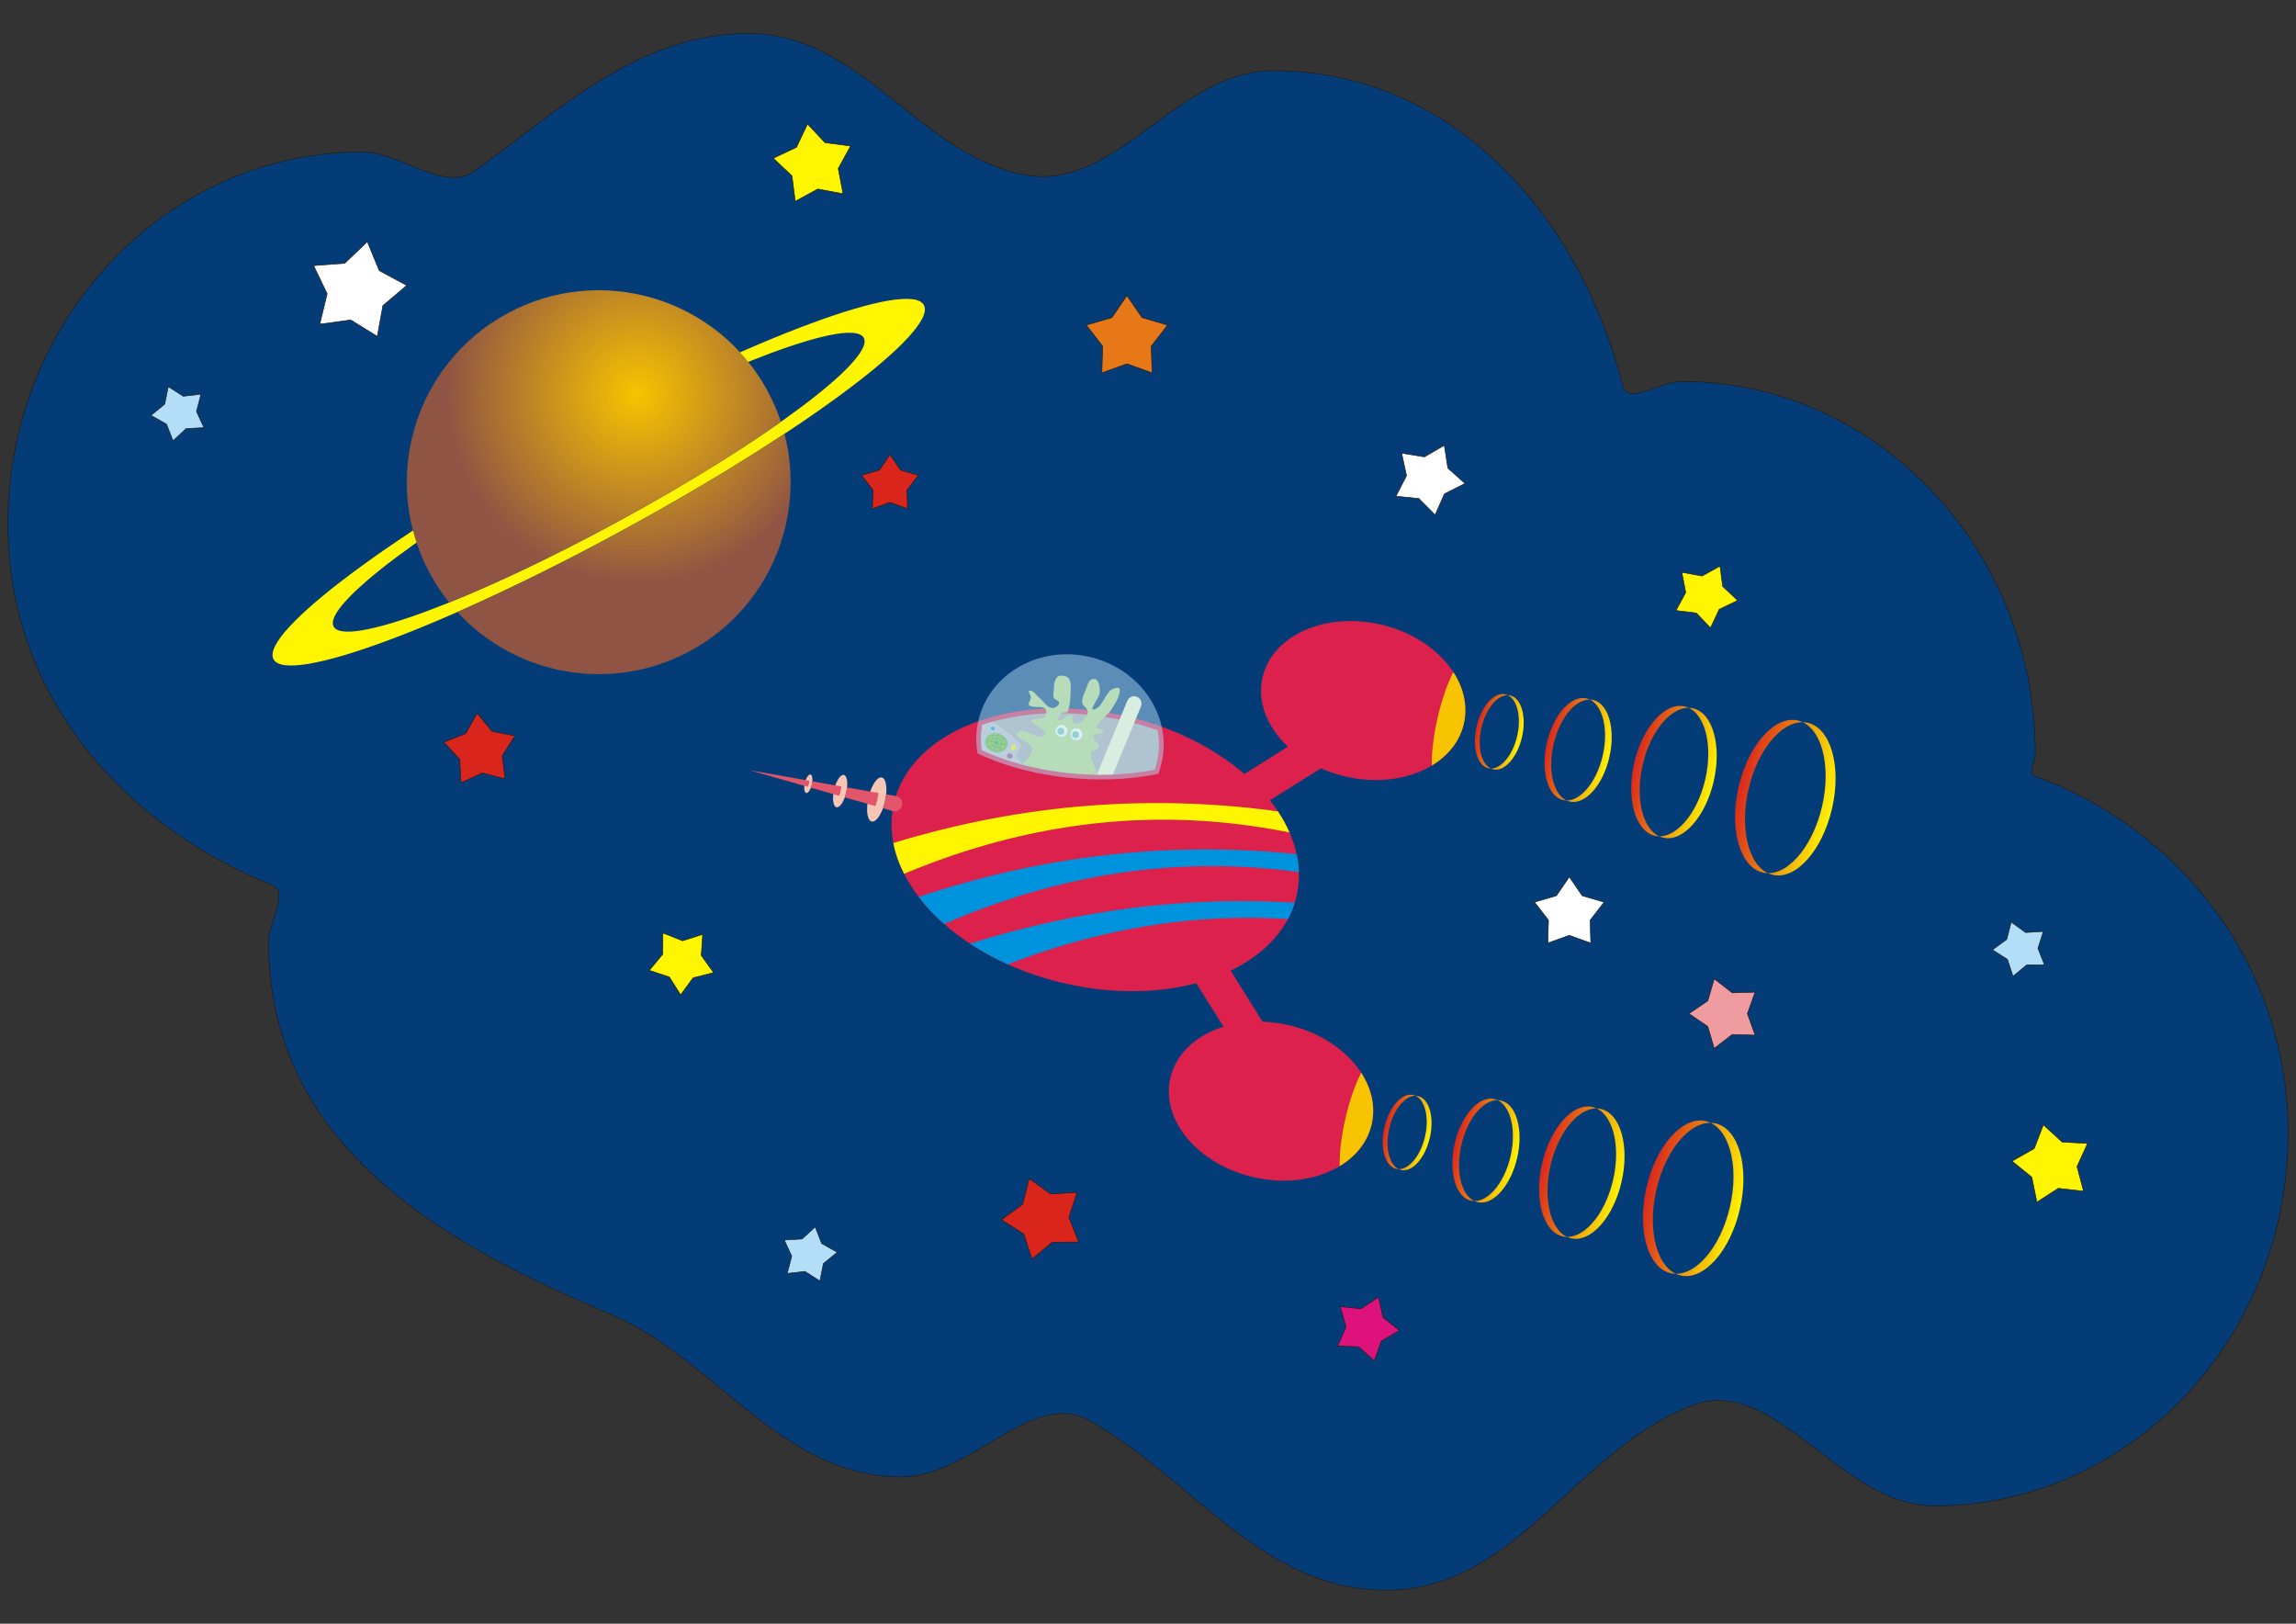 <?xml version="1.0" encoding="UTF-8"?>
<!DOCTYPE svg PUBLIC "-//W3C//DTD SVG 1.1//EN" "http://www.w3.org/Graphics/SVG/1.1/DTD/svg11.dtd">
<!-- Creator: CorelDRAW -->
<svg xmlns="http://www.w3.org/2000/svg" xml:space="preserve" width="297mm" height="210mm" style="shape-rendering:geometricPrecision; text-rendering:geometricPrecision; image-rendering:optimizeQuality; fill-rule:evenodd; clip-rule:evenodd"
viewBox="0 0 297 210"
 xmlns:xlink="http://www.w3.org/1999/xlink">
 <rect x="0" y="0" width="297" height="210" fill="#333333" stroke="none"/>
 <defs>
  <style type="text/css">
   <![CDATA[
    .str0 {stroke:#1F1A17;stroke-width:0.076}
    .fil14 {fill:#0093DD}
    .fil22 {fill:#7BC4A0}
    .fil15 {fill:#84C225}
    .fil18 {fill:#974578}
    .fil10 {fill:#AAA9A9}
    .fil20 {fill:#B8DB7C}
    .fil13 {fill:#C2C1C1}
    .fil28 {fill:#DA251D}
    .fil1 {fill:#DB214C}
    .fil30 {fill:#DD137B}
    .fil12 {fill:#E3556A}
    .fil26 {fill:#E77817}
    .fil27 {fill:#EF9BA0}
    .fil11 {fill:#F7C5B4}
    .fil23 {fill:#F8C300}
    .fil17 {fill:#FFF500}
    .fil19 {fill:#FFFCC8}
    .fil21 {fill:white}
    .fil0 {fill:#043C77}
    .fil29 {fill:#B3DEF8}
    .fil16 {fill:#00923F;fill-rule:nonzero}
    .fil24 {fill:#B3DEF8;fill-opacity:0.502}
    .fil8 {fill:url(#id0)}
    .fil6 {fill:url(#id1)}
    .fil7 {fill:url(#id2)}
    .fil5 {fill:url(#id3)}
    .fil2 {fill:url(#id4)}
    .fil4 {fill:url(#id5)}
    .fil9 {fill:url(#id6)}
    .fil3 {fill:url(#id7)}
    .fil25 {fill:url(#id8)}
   ]]>
  </style>
  <linearGradient id="id0" gradientUnits="userSpaceOnUse" x1="211.267" y1="98.641" x2="221.806" y2="101.066">
   <stop offset="0" style="stop-color:#DA251D"/>
   <stop offset="1" style="stop-color:#FFF500"/>
  </linearGradient>
  <linearGradient id="id1" gradientUnits="userSpaceOnUse" xlink:href="#id0" x1="190.929" y1="93.961" x2="196.951" y2="95.347">
  </linearGradient>
  <linearGradient id="id2" gradientUnits="userSpaceOnUse" xlink:href="#id0" x1="199.996" y1="96.047" x2="208.277" y2="97.953">
  </linearGradient>
  <linearGradient id="id3" gradientUnits="userSpaceOnUse" xlink:href="#id0" x1="212.825" y1="153.555" x2="225.214" y2="156.406">
  </linearGradient>
  <linearGradient id="id4" gradientUnits="userSpaceOnUse" xlink:href="#id0" x1="179.007" y1="145.774" x2="185.029" y2="147.159">
  </linearGradient>
  <linearGradient id="id5" gradientUnits="userSpaceOnUse" xlink:href="#id0" x1="199.346" y1="150.453" x2="209.884" y2="152.878">
  </linearGradient>
  <linearGradient id="id6" gradientUnits="userSpaceOnUse" xlink:href="#id0" x1="224.747" y1="101.742" x2="237.135" y2="104.593">
  </linearGradient>
  <linearGradient id="id7" gradientUnits="userSpaceOnUse" xlink:href="#id0" x1="188.075" y1="147.86" x2="196.355" y2="149.765">
  </linearGradient>
  <radialGradient id="id8" gradientUnits="userSpaceOnUse" cx="82.411" cy="50.943" r="24.827" fx="82.411" fy="50.943">
   <stop offset="0" style="stop-color:#F8C300"/>
   <stop offset="1" style="stop-color:#8F5444"/>
  </radialGradient>
 </defs>
 <g id="Warstwa_x0020_1">
  <g id="_233416776">
   <path id="_227358416" class="fil0 str0" d="M263.2 100.362c18.662,6.761 32.779,24.363 32.779,46.212 0,26.613 -20.514,48.195 -45.811,48.195 -12.094,0 -20.564,-17.133 -31.281,-12.994 -15.255,5.891 -22.692,23.893 -39.564,23.893 -16.095,0 -24.896,-14.313 -38.423,-21.949 -7.331,-4.139 -15.343,7.303 -24.248,7.303 -15.772,0 -23.921,-15.258 -37.925,-21.159 -22.552,-9.502 -43.989,-22.183 -43.989,-48.154 0,-2.453 2.72,-6.334 0.512,-7.219 -18.952,-7.593 -34.228,-24.235 -34.228,-46.639 0,-26.613 20.514,-48.195 45.811,-48.195 5.075,0 10.584,5.285 14.52,2.474 11.174,-7.979 21.204,-17.801 35.548,-17.801 14.579,0 22.183,16.023 35.959,18.338 11.586,1.947 19.457,-13.527 31.817,-13.527 22.919,0 39.484,18.203 45.28,40.84 0.616,2.404 4.954,-0.649 7.513,-0.649 25.296,0 45.811,21.582 45.811,48.195 0,0.952 -0.964,2.514 -0.081,2.834z"/>
   <g>
    <path id="_149333120" class="fil1" d="M167.715 115.898c-0.963,4.187 -4.095,7.51 -8.521,9.64l4.134 6.604c1.093,0.036 2.216,0.18 3.347,0.44 7.191,1.655 12.009,7.4 10.76,12.83 -1.249,5.43 -8.094,8.492 -15.285,6.837 -7.191,-1.655 -12.009,-7.4 -10.76,-12.83 0.73,-3.174 3.373,-5.538 6.878,-6.625l-3.525 -5.632c-4.984,1.319 -10.93,1.425 -17.047,0.018 -14.382,-3.309 -24.265,-13.729 -22.07,-23.268 2.195,-9.539 15.638,-14.591 30.02,-11.282 6.117,1.407 11.418,4.101 15.325,7.466l5.633 -3.525c-2.678,-2.509 -4.021,-5.791 -3.291,-8.964 1.249,-5.43 8.094,-8.492 15.285,-6.837 7.191,1.655 12.009,7.4 10.76,12.83 -1.249,5.43 -8.094,8.492 -15.285,6.837 -1.131,-0.26 -2.203,-0.622 -3.202,-1.067l-6.605 4.134c3.05,3.851 4.414,8.207 3.451,12.395z"/>
    <path id="_149333736" class="fil2" d="M184.333 146.999c-0.607,2.639 -2.276,4.51 -3.726,4.176 -1.45,-0.334 -2.134,-2.745 -1.527,-5.384 0.607,-2.639 2.276,-4.509 3.726,-4.175 1.45,0.334 2.134,2.744 1.527,5.384zm0.623 0.143c-0.607,2.639 -2.276,4.509 -3.726,4.176 -1.451,-0.334 -2.134,-2.745 -1.527,-5.384 0.607,-2.64 2.276,-4.51 3.726,-4.176 1.45,0.334 2.134,2.744 1.527,5.384z"/>
    <path id="_149333400" class="fil3" d="M195.398 149.545c-0.835,3.629 -3.129,6.201 -5.124,5.742 -1.994,-0.459 -2.934,-3.774 -2.098,-7.404 0.835,-3.629 3.129,-6.2 5.123,-5.742 1.994,0.459 2.934,3.774 2.099,7.403zm0.857 0.197c-0.835,3.629 -3.13,6.2 -5.123,5.742 -1.994,-0.459 -2.934,-3.775 -2.099,-7.404 0.835,-3.629 3.13,-6.201 5.124,-5.742 1.994,0.459 2.934,3.774 2.099,7.404z"/>
    <path id="_149333344" class="fil4" d="M208.666 152.598c-1.063,4.619 -3.983,7.891 -6.521,7.307 -2.538,-0.584 -3.734,-4.804 -2.671,-9.422 1.062,-4.62 3.983,-7.891 6.52,-7.308 2.538,0.584 3.734,4.803 2.671,9.423zm1.09 0.25c-1.062,4.619 -3.983,7.892 -6.521,7.308 -2.538,-0.584 -3.735,-4.803 -2.672,-9.423 1.063,-4.619 3.983,-7.891 6.521,-7.307 2.538,0.584 3.734,4.803 2.671,9.422z"/>
    <path id="_149333512" class="fil5" d="M223.781 156.076c-1.25,5.43 -4.682,9.277 -7.666,8.59 -2.983,-0.687 -4.389,-5.647 -3.14,-11.076 1.249,-5.43 4.682,-9.277 7.666,-8.591 2.983,0.687 4.39,5.646 3.14,11.077zm1.282 0.295c-1.25,5.43 -4.682,9.277 -7.666,8.59 -2.983,-0.687 -4.39,-5.647 -3.14,-11.076 1.249,-5.43 4.682,-9.277 7.666,-8.59 2.984,0.686 4.39,5.647 3.14,11.076z"/>
    <path id="_149333960" class="fil6" d="M196.255 95.186c-0.607,2.639 -2.276,4.51 -3.726,4.176 -1.451,-0.334 -2.134,-2.745 -1.527,-5.384 0.607,-2.639 2.276,-4.509 3.726,-4.175 1.45,0.333 2.134,2.745 1.527,5.384zm0.623 0.143c-0.608,2.64 -2.276,4.509 -3.726,4.176 -1.45,-0.334 -2.134,-2.745 -1.527,-5.384 0.607,-2.64 2.276,-4.51 3.726,-4.176 1.45,0.334 2.134,2.745 1.527,5.384z"/>
    <path id="_149331496" class="fil7" d="M207.32 97.732c-0.835,3.629 -3.13,6.2 -5.124,5.742 -1.994,-0.459 -2.934,-3.775 -2.099,-7.404 0.835,-3.629 3.13,-6.2 5.123,-5.742 1.994,0.459 2.935,3.774 2.099,7.404zm0.857 0.197c-0.835,3.629 -3.13,6.201 -5.124,5.742 -1.994,-0.458 -2.934,-3.774 -2.099,-7.403 0.835,-3.63 3.13,-6.201 5.124,-5.742 1.994,0.459 2.934,3.774 2.099,7.403z"/>
    <path id="_149331160" class="fil8" d="M220.588 100.785c-1.063,4.62 -3.983,7.891 -6.521,7.308 -2.538,-0.584 -3.734,-4.804 -2.671,-9.423 1.063,-4.619 3.983,-7.891 6.521,-7.307 2.538,0.584 3.735,4.803 2.672,9.422zm1.09 0.251c-1.063,4.619 -3.983,7.892 -6.521,7.307 -2.538,-0.584 -3.734,-4.803 -2.672,-9.422 1.063,-4.619 3.983,-7.891 6.521,-7.307 2.538,0.584 3.734,4.804 2.671,9.423z"/>
    <path id="_149330880" class="fil9" d="M235.703 104.263c-1.25,5.43 -4.682,9.277 -7.666,8.59 -2.984,-0.686 -4.39,-5.646 -3.141,-11.077 1.25,-5.429 4.682,-9.277 7.665,-8.59 2.984,0.686 4.39,5.647 3.141,11.076zm1.282 0.295c-1.249,5.43 -4.682,9.277 -7.666,8.591 -2.984,-0.687 -4.39,-5.647 -3.14,-11.076 1.249,-5.43 4.682,-9.276 7.665,-8.591 2.984,0.687 4.39,5.647 3.141,11.076z"/>
    <path id="_227378632" class="fil10" d="M149.744 94.453c-1.397,-0.49 -2.816,-0.899 -4.237,-1.226 -5.76,-1.325 -12.132,-1.442 -17.816,0.317 -0.207,0.064 -0.414,0.131 -0.621,0.201 -0.204,1.084 -0.227,2.189 -0.067,3.281 3.256,1.51 6.886,2.419 10.434,2.858 3.921,0.485 8.048,0.434 11.937,-0.334 0.115,-0.332 0.212,-0.67 0.29,-1.013 0.311,-1.351 0.334,-2.734 0.078,-4.085z"/>
    <ellipse id="_149330992" class="fil11" transform="matrix(0.598 0.137 -0.137 0.598 113.412 103.403)" rx="1.785" ry="4.76"/>
    <ellipse id="_149332056" class="fil11" transform="matrix(0.439 0.101 -0.101 0.439 108.679 102.314)" rx="1.785" ry="4.76"/>
    <ellipse id="_149331664" class="fil11" transform="matrix(0.251 0.058 -0.058 0.251 104.564 101.367)" rx="1.785" ry="4.76"/>
    <path id="_149330768" class="fil12" d="M115.954 102.97c0.537,0.095 0.866,0.657 0.744,1.188l0 0c-0.122,0.531 -0.664,0.893 -1.188,0.744l-1.292 -0.368c0.1,-0.274 0.189,-0.572 0.261,-0.886 0.072,-0.314 0.123,-0.621 0.152,-0.911l1.323 0.234zm-2.71 1.287l-3.966 -1.13c0.071,-0.197 0.134,-0.409 0.185,-0.633 0.051,-0.224 0.088,-0.442 0.11,-0.65l4.061 0.717c-0.03,0.275 -0.079,0.564 -0.147,0.859 -0.068,0.295 -0.15,0.576 -0.243,0.837zm-4.681 -1.334l-3.673 -1.047c0.047,-0.124 0.089,-0.261 0.122,-0.406 0.033,-0.145 0.056,-0.286 0.068,-0.419l3.761 0.664c-0.022,0.196 -0.058,0.402 -0.106,0.612 -0.048,0.21 -0.107,0.41 -0.172,0.597zm-4.05 -1.154l-7.544 -2.15 0 0 7.725 1.364c-0.012,0.127 -0.034,0.261 -0.066,0.399 -0.032,0.138 -0.071,0.268 -0.115,0.387z"/>
    <path id="_147575928" class="fil13" d="M128.434 93.326c-0.249,0.069 -0.496,0.142 -0.742,0.218 -0.207,0.064 -0.414,0.131 -0.621,0.201 -0.204,1.084 -0.227,2.189 -0.067,3.281 1.66,0.77 3.417,1.383 5.21,1.858l-0.74 -1.238 0.651 -1.321 -1.749 -1.579 -1.942 -1.419z"/>
    <ellipse id="_226889840" class="fil14" transform="matrix(0.598 0.137 -0.137 0.598 128.438 94.219)" rx="0.425" ry="0.383"/>
    <ellipse id="_226875112" class="fil15" transform="matrix(0.884 0.203 -0.203 0.884 128.886 96.064)" rx="1.573" ry="1.296"/>
    <path id="_226848176" class="fil16" d="M129.154 94.896c0.389,0.089 0.712,0.301 0.919,0.57 0.208,0.271 0.299,0.6 0.225,0.923 -0.074,0.323 -0.301,0.58 -0.606,0.732 -0.304,0.152 -0.687,0.201 -1.076,0.111 -0.389,-0.089 -0.712,-0.301 -0.919,-0.57 -0.208,-0.271 -0.299,-0.6 -0.225,-0.923 0.074,-0.323 0.301,-0.58 0.606,-0.732 0.304,-0.152 0.687,-0.201 1.076,-0.112zm0.882 0.599c-0.201,-0.261 -0.514,-0.466 -0.892,-0.553 -0.378,-0.087 -0.75,-0.04 -1.044,0.107 -0.293,0.146 -0.51,0.392 -0.581,0.701 -0.071,0.309 0.017,0.625 0.216,0.884 0.201,0.261 0.514,0.466 0.892,0.553 0.378,0.087 0.75,0.04 1.044,-0.107 0.293,-0.146 0.51,-0.392 0.581,-0.701 0.071,-0.309 -0.017,-0.625 -0.216,-0.884z"/>
    <ellipse id="_435499856" class="fil17" transform="matrix(0.598 0.137 -0.137 0.598 131.118 96.694)" rx="0.531" ry="0.616"/>
    <ellipse id="_149351600" class="fil18" transform="matrix(0.598 0.137 -0.137 0.598 130.614 97.781)" rx="0.595" ry="0.531"/>
    <path id="_149755424" class="fil16" d="M127.84 96.691l0.118 -0.074c-0.017,-0.019 -0.034,-0.04 -0.049,-0.06 -0.166,-0.216 -0.242,-0.479 -0.19,-0.738l-0.159 -0.036 0.011 -0.045 0.159 0.036c0.066,-0.256 0.249,-0.459 0.493,-0.581 0.023,-0.011 0.047,-0.022 0.071,-0.032l-0.074 -0.118 0.04 -0.025 0.079 0.126c0.222,-0.082 0.482,-0.104 0.747,-0.047l0.029 -0.127 0.045 0.01 -0.029 0.127c0.263,0.065 0.488,0.198 0.651,0.369l0.126 -0.079 0.025 0.04 -0.118 0.074c0.017,0.019 0.034,0.04 0.05,0.06 0.166,0.216 0.242,0.479 0.19,0.738l0.159 0.036 -0.011 0.045 -0.159 -0.036c-0.067,0.256 -0.249,0.458 -0.493,0.58 -0.023,0.011 -0.047,0.022 -0.071,0.032l0.074 0.118 -0.04 0.025 -0.079 -0.126c-0.222,0.082 -0.482,0.104 -0.747,0.047l-0.029 0.127 -0.046 -0.011 0.029 -0.127c-0.263,-0.065 -0.488,-0.198 -0.652,-0.369l-0.126 0.079 -0.025 -0.04zm0.158 -0.099l0.309 -0.193c-0.117,-0.137 -0.174,-0.307 -0.143,-0.477l-0.4 -0.092c-0.049,0.245 0.024,0.493 0.181,0.699 0.017,0.022 0.034,0.043 0.052,0.064zm0.349 -0.218l0.358 -0.224c-0.023,-0.033 -0.035,-0.072 -0.032,-0.111l-0.463 -0.106c-0.028,0.157 0.026,0.315 0.137,0.441zm0.397 -0.248l0.082 -0.051 -0.107 -0.025c-0,0.026 0.009,0.053 0.025,0.076zm0.177 -0.111l0.072 -0.045c-0.016,-0.012 -0.034,-0.023 -0.055,-0.03l-0.017 0.075zm0.114 -0.071l0.357 -0.223c-0.092,-0.091 -0.214,-0.163 -0.357,-0.2l-0.086 0.373c0.033,0.011 0.062,0.028 0.086,0.05zm0.397 -0.249l0.308 -0.193c-0.157,-0.161 -0.371,-0.287 -0.621,-0.349l-0.074 0.322c0.155,0.04 0.288,0.119 0.387,0.22zm0.341 -0.158l-0.309 0.193c0.117,0.137 0.174,0.307 0.143,0.477l0.4 0.092c0.049,-0.245 -0.024,-0.493 -0.181,-0.699 -0.017,-0.022 -0.034,-0.043 -0.053,-0.063zm-0.349 0.218l-0.358 0.224c0.023,0.033 0.035,0.072 0.032,0.111l0.463 0.106c0.028,-0.157 -0.026,-0.315 -0.137,-0.441zm-0.397 0.249l-0.081 0.051 0.107 0.025c0,-0.027 -0.009,-0.053 -0.026,-0.076zm-0.177 0.111l-0.073 0.046c0.016,0.012 0.035,0.022 0.056,0.029l0.017 -0.075zm-0.114 0.072l-0.357 0.223c0.092,0.091 0.215,0.162 0.357,0.199l0.086 -0.373c-0.033,-0.011 -0.063,-0.028 -0.086,-0.049zm-0.397 0.249l-0.308 0.193c0.157,0.161 0.371,0.286 0.622,0.348l0.074 -0.322c-0.155,-0.04 -0.289,-0.119 -0.387,-0.22zm0.024 -1.25l0.193 0.308c0.133,-0.048 0.287,-0.06 0.445,-0.028l0.074 -0.322c-0.252,-0.054 -0.5,-0.035 -0.712,0.042zm1.635 1.16l-0.4 -0.092c-0.043,0.154 -0.155,0.277 -0.303,0.351 -0.011,0.005 -0.022,0.011 -0.034,0.016l0.193 0.309c0.026,-0.01 0.051,-0.022 0.075,-0.034 0.232,-0.116 0.405,-0.308 0.469,-0.549zm-0.588 0.6l-0.193 -0.308c-0.133,0.048 -0.287,0.06 -0.444,0.029l-0.074 0.322c0.252,0.054 0.5,0.034 0.711,-0.042zm-1.635 -1.159l0.4 0.092c0.043,-0.154 0.154,-0.277 0.303,-0.351 0.011,-0.005 0.022,-0.011 0.034,-0.016l-0.193 -0.309c-0.025,0.011 -0.051,0.022 -0.075,0.034 -0.232,0.116 -0.406,0.308 -0.469,0.549zm1.314 0.35c-0.015,0.036 -0.042,0.066 -0.078,0.086l0.224 0.358c0.013,-0.005 0.026,-0.011 0.038,-0.017 0.136,-0.068 0.238,-0.179 0.278,-0.32l-0.463 -0.106zm-0.121 0.104c-0.03,0.009 -0.065,0.011 -0.099,0.006l-0.086 0.373c0.145,0.029 0.286,0.019 0.408,-0.023l-0.223 -0.357zm-0.284 -0.245c0.014,-0.037 0.042,-0.066 0.078,-0.086l-0.224 -0.358c-0.013,0.005 -0.025,0.011 -0.038,0.018 -0.136,0.068 -0.238,0.179 -0.278,0.32l0.463 0.106zm0.121 -0.104c0.031,-0.009 0.065,-0.011 0.099,-0.007l0.086 -0.373c-0.144,-0.029 -0.286,-0.019 -0.409,0.023l0.223 0.357zm0.026 0.042l0.046 0.073 0.017 -0.075c-0.022,-0.003 -0.043,-0.002 -0.063,0.003zm0.105 0.168l0.051 0.081c0.025,-0.013 0.045,-0.033 0.056,-0.057l-0.107 -0.025zm0.006 0.097l-0.045 -0.072 -0.017 0.075c0.022,0.003 0.043,0.002 0.062,-0.003zm-0.105 -0.168l-0.051 -0.082c-0.025,0.013 -0.045,0.033 -0.056,0.057l0.107 0.025z"/>
    <path id="_226828184" class="fil19" d="M147.069 90.124l0 0c0.487,0.201 0.721,0.763 0.52,1.25l-2.873 6.963 -0.756 1.833c-0.693,0.026 -1.388,0.034 -2.081,0.023l0.967 -2.343 2.974 -7.206c0.201,-0.487 0.763,-0.721 1.25,-0.52z"/>
    <path id="_147575200" class="fil20" d="M133.466 93.324c0.508,0.616 2.249,1.286 1.613,1.769 -0.934,0.709 -2.718,-1.208 -3.502,-0.336 -0.042,0.047 -0.07,0.092 -0.086,0.137 -0.225,0.627 1.947,1.064 2.019,1.945 0.053,0.651 -0.726,1.414 -1.264,2.053 1.715,0.452 3.462,0.778 5.191,0.992 1.452,0.18 2.932,0.286 4.418,0.309 0.081,-0.653 -0.875,-1.939 -0.747,-2.757 0.002,-0.012 0.004,-0.024 0.008,-0.036 0.11,-0.381 0.951,-0.322 1.016,-0.731 0.085,-0.533 -0.81,-0.956 -0.665,-1.476 0.121,-0.436 1.094,-0.138 1.234,-0.568 0.108,-0.333 -0.966,-0.295 -0.846,-0.624 0.329,-0.898 1.368,-1.362 1.872,-2.175 0.508,-0.819 1.136,-1.7 1.128,-2.664 -0.003,-0.385 -0.847,-0.143 -1.151,0.093 -0.873,0.677 -1.107,2.241 -2.182,2.494 -0.737,0.174 0.652,-1.398 0.728,-2.151 0.056,-0.552 -0.03,-1.172 -0.347,-1.627 -0.155,-0.222 -0.592,-0.192 -0.811,-0.033 -0.307,0.223 -0.397,0.652 -0.534,1.006 -0.236,0.613 -0.61,1.227 -0.579,1.883 0.022,0.481 0.767,0.77 0.726,1.25 -0.048,0.557 -0.5,1.053 -0.953,1.381 -0.245,0.177 -0.679,0.163 -0.908,-0.035 -0.246,-0.214 0.095,-0.9 -0.227,-0.951 -0.594,-0.094 -1.093,0.762 -1.685,0.649 -0.32,-0.061 0.149,-0.673 0.384,-0.897 0.198,-0.189 0.681,0.027 0.791,-0.224 0.331,-0.755 0.351,-1.62 0.379,-2.445 0.02,-0.606 0.112,-1.308 -0.237,-1.804 -0.249,-0.354 -0.834,-0.414 -1.258,-0.324 -0.289,0.061 -0.431,0.429 -0.537,0.705 -0.125,0.326 -0.106,0.691 -0.132,1.039 -0.026,0.345 -0.148,0.714 -0.025,1.037 0.123,0.322 0.793,0.417 0.71,0.751 -0.097,0.388 -0.658,0.69 -1.045,0.589 -0.616,-0.162 -0.957,-0.843 -1.452,-1.243 -0.429,-0.347 -0.77,-0.961 -1.321,-0.999 -0.311,-0.021 0.169,0.609 0.163,0.92 -0.007,0.339 -0.47,0.789 -0.203,0.996 0.542,0.42 1.472,-0.006 2.018,0.411 0.287,0.219 0.213,0.848 -0.062,1.082 -0.435,0.37 -1.132,0.193 -1.668,0.392 -0.068,0.025 -0.02,0.161 0.026,0.218z"/>
    <circle id="_436000920" class="fil21" transform="matrix(0.598 0.137 -0.137 0.598 137.323 94.524)" r="1.254"/>
    <circle id="_435498960" class="fil22" transform="matrix(0.347 0.08 -0.08 0.347 137.221 94.574)" r="1.254"/>
    <circle id="_147593232" class="fil21" transform="matrix(0.598 0.137 -0.137 0.598 139.242 94.966)" r="1.254"/>
    <circle id="_147559520" class="fil22" transform="matrix(0.347 0.08 -0.08 0.347 139.14 95.016)" r="1.254"/>
    <path id="_149796640" class="fil17" d="M115.557 109.031c16.801,-5.126 33.374,-6.332 49.748,-4.097 0.591,0.891 1.093,1.804 1.499,2.731 -17.013,-3.433 -33.616,-1.449 -49.856,5.346 -0.66,-1.302 -1.13,-2.635 -1.39,-3.98z"/>
    <path id="_231660320" class="fil14" d="M118.838 116c16.506,-5.493 32.791,-7.188 48.882,-5.535 0.169,0.773 0.268,1.551 0.294,2.328 -15.63,-2.17 -30.914,0.224 -45.89,6.705 -1.251,-1.104 -2.353,-2.277 -3.286,-3.498z"/>
    <path id="_435497672" class="fil14" d="M125.473 122.049c14.161,-4.46 28.159,-6.133 42.013,-5.302 -0.227,0.734 -0.522,1.438 -0.88,2.112 -12.29,-0.783 -24.368,1.25 -36.25,5.863 -1.749,-0.788 -3.384,-1.686 -4.882,-2.673z"/>
    <path id="_233405352" class="fil23" d="M176.076 138.737c1.338,2.063 1.883,4.397 1.359,6.674 -0.524,2.278 -2.033,4.138 -4.139,5.409 -0.039,-1.659 0.205,-3.845 0.745,-6.19 0.54,-2.345 1.275,-4.418 2.035,-5.893z"/>
    <path id="_227368216" class="fil23" d="M187.998 86.925c1.338,2.064 1.883,4.396 1.359,6.674 -0.524,2.278 -2.033,4.138 -4.139,5.409 -0.039,-1.659 0.205,-3.845 0.745,-6.19 0.54,-2.345 1.275,-4.418 2.035,-5.893z"/>
    <path id="_149332336" class="fil24" d="M140.937 84.958c6.546,1.506 10.722,7.649 9.326,13.717 -0.112,0.485 -0.256,0.955 -0.429,1.408 -3.706,0.774 -8.009,0.962 -12.471,0.41 -4.144,-0.513 -7.874,-1.597 -10.912,-3.05 -0.244,-1.371 -0.224,-2.799 0.104,-4.223 1.396,-6.069 7.837,-9.768 14.383,-8.262z"/>
   </g>
   <path id="_149310160" class="fil17" d="M74.126 56.267c23.225,-12.65 43.547,-20.178 45.381,-16.812 1.834,3.367 -15.514,16.355 -38.739,29.006 -23.225,12.65 -43.547,20.178 -45.381,16.811 -1.834,-3.367 15.514,-16.355 38.739,-29.005zm0.614 1.127c18.933,-10.312 35.5,-16.449 36.994,-13.705 1.495,2.744 -12.647,13.333 -31.58,23.645 -18.933,10.312 -35.499,16.449 -36.994,13.705 -1.495,-2.744 12.647,-13.333 31.58,-23.645z"/>
   <path id="_436000416" class="fil25" d="M65.573 40.564c12.038,-6.557 27.117,-2.112 33.674,9.926 0.721,1.323 1.308,2.683 1.767,4.063 -5.501,3.884 -12.739,8.357 -20.86,12.781 -8.121,4.422 -15.805,8.076 -22.052,10.592 -0.911,-1.135 -1.735,-2.366 -2.455,-3.688 -6.557,-12.038 -2.111,-27.118 9.927,-33.674zm35.901 15.546c2.813,10.777 -1.933,22.487 -12.153,28.054 -10.22,5.567 -22.633,3.201 -30.161,-5.007 6.502,-2.86 13.894,-6.495 21.607,-10.696 7.714,-4.201 14.777,-8.439 20.706,-12.351z"/>
   <polygon id="_435530768" class="fil26 str0" points="145.777,38.223 147.722,41.074 151.034,42.043 148.924,44.774 149.026,48.223 145.777,47.06 142.528,48.223 142.63,44.774 140.52,42.043 143.832,41.074 "/>
   <polygon id="_147567864" class="fil21 str0" points="186.833,57.595 187.287,60.54 189.506,62.529 186.845,63.87 185.64,66.595 183.542,64.479 180.578,64.175 181.942,61.526 181.315,58.613 184.256,59.091 "/>
   <polygon id="_147579064" class="fil17 str0" points="85.751,120.668 88.289,121.678 90.892,120.848 90.716,123.574 92.309,125.792 89.663,126.467 88.045,128.668 86.585,126.36 83.992,125.501 85.737,123.4 "/>
   <polygon id="_149332840" class="fil27 str0" points="218.473,131.098 220.913,129.433 221.742,126.598 224.08,128.404 227.032,128.317 226.037,131.098 227.032,133.879 224.08,133.792 221.742,135.598 220.913,132.763 "/>
   <polygon id="_231666480" class="fil17 str0" points="264.321,145.479 266.75,147.704 270.039,147.882 268.673,150.879 269.52,154.062 266.247,153.69 263.482,155.479 262.824,152.251 260.269,150.174 263.135,148.551 "/>
   <polygon id="_147580856" class="fil28 str0" points="61.718,92.236 63.639,94.582 66.611,95.176 64.974,97.728 65.327,100.739 62.395,99.97 59.64,101.236 59.465,98.21 57.41,95.981 60.234,94.879 "/>
   <polygon id="_149745232" class="fil29 str0" points="21.766,50.003 23.707,51.249 25.997,50.98 25.413,53.211 26.376,55.306 24.073,55.439 22.378,57.003 21.54,54.854 19.529,53.725 21.314,52.264 "/>
   <polygon id="_143410032" class="fil17 str0" points="104.454,16.041 106.733,18.459 110.029,18.882 108.434,21.797 109.051,25.062 105.785,24.446 102.87,26.041 102.447,22.745 100.029,20.466 103.033,19.045 "/>
   <polygon id="_143413168" class="fil28 str0" points="133.135,152.434 135.908,154.428 139.316,154.21 138.276,157.463 139.536,160.636 136.121,160.653 133.492,162.832 132.421,159.589 129.536,157.762 132.289,155.742 "/>
   <polygon id="_147580968" class="fil21 str0" points="202.998,113.407 204.663,115.847 207.498,116.677 205.692,119.014 205.779,121.967 202.998,120.971 200.217,121.967 200.304,119.014 198.498,116.677 201.333,115.847 "/>
   <polygon id="_233416664" class="fil30 str0" points="178.317,167.753 178.901,170.397 181.03,172.071 178.696,173.443 177.763,175.985 175.736,174.189 173.03,174.087 174.112,171.604 173.373,168.999 176.068,169.261 "/>
   <polygon id="_226890120" class="fil17 str0" points="217.554,74.018 220.167,74.499 222.491,73.213 222.841,75.846 224.783,77.66 222.387,78.806 221.262,81.213 219.431,79.288 216.794,78.962 218.059,76.626 "/>
   <polygon id="_226877072" class="fil28 str0" points="115.123,58.797 116.485,60.792 118.803,61.47 117.326,63.382 117.397,65.797 115.123,64.983 112.849,65.797 112.92,63.382 111.443,61.47 113.761,60.792 "/>
   <polygon id="_435501760" class="fil29 str0" points="105.45,158.68 106.288,160.829 108.299,161.958 106.514,163.419 106.061,165.68 104.12,164.434 101.83,164.702 102.415,162.472 101.452,160.376 103.755,160.243 "/>
   <polygon id="_435502152" class="fil29 str0" points="257.733,122.849 259.587,121.49 260.158,119.263 262.024,120.607 264.318,120.462 263.616,122.651 264.463,124.788 262.164,124.798 260.393,126.263 259.674,124.08 "/>
   <polygon id="_147569544" class="fil21 str0" points="40.569,34.355 44.597,34.052 47.519,31.261 49.052,34.998 52.609,36.914 49.529,39.528 48.806,43.503 45.368,41.38 41.364,41.921 42.32,37.996 "/>
  </g>
 </g>
</svg>
